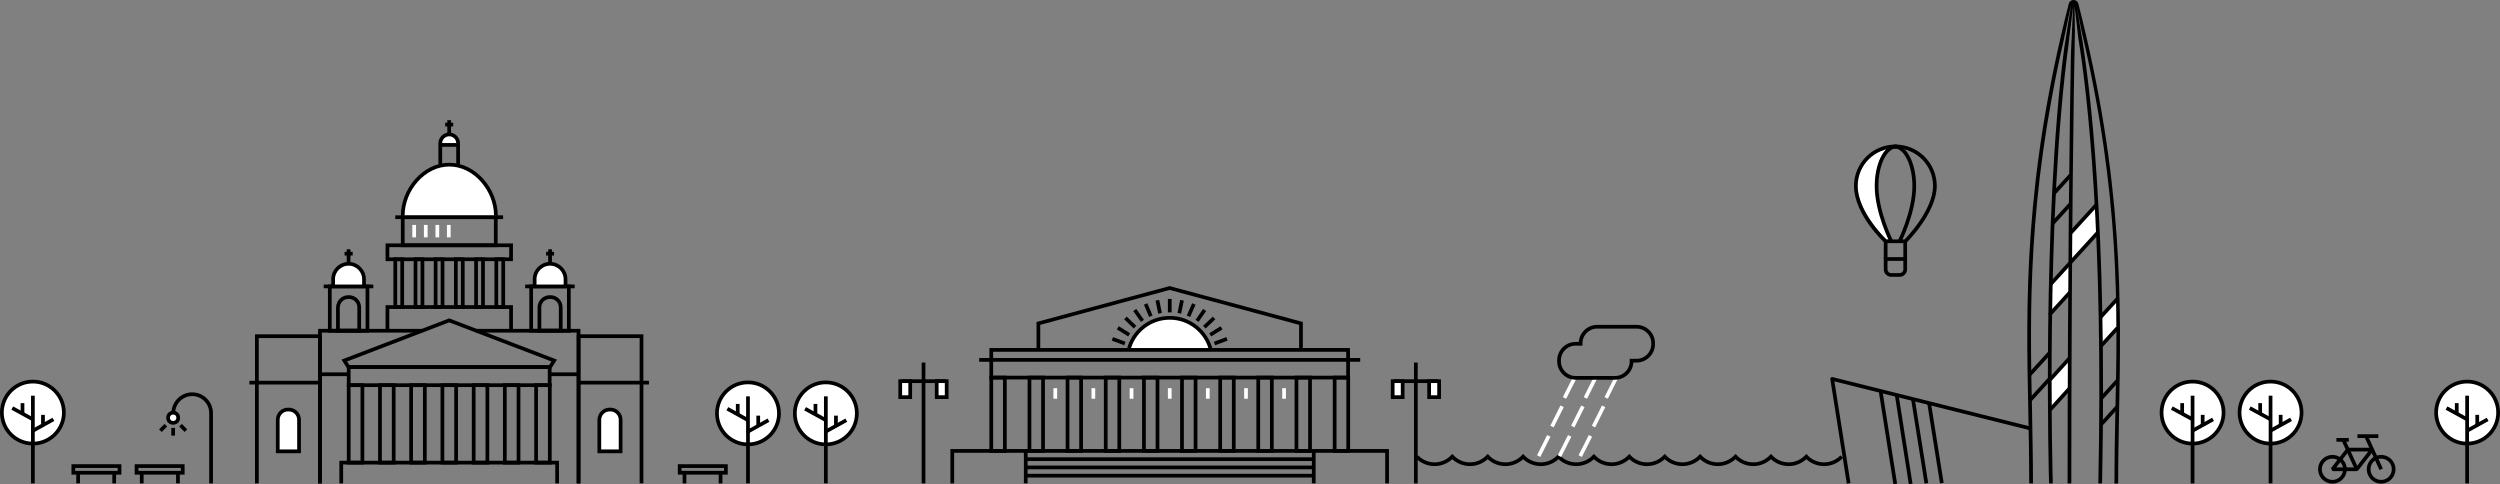 <?xml version="1.0" encoding="UTF-8"?> <svg xmlns="http://www.w3.org/2000/svg" xmlns:xlink="http://www.w3.org/1999/xlink" version="1.1" id="Слой_1" x="0px" y="0px" viewBox="0 0 1878.4 363.8" style="enable-background:new 0 0 1878.4 363.8;" xml:space="preserve"><rect x="0" y="0" width="1878.4" height="363.8" fill="#808080" stroke="none"/> <style type="text/css"> .st0{fill:none;stroke:#000000;stroke-width:2.792;stroke-miterlimit:10;} .st1{fill:#FFFFFF;} .st2{fill:#FFFFFF;stroke:#000000;stroke-width:2.792;stroke-miterlimit:10;} .st3{fill:none;stroke:#FFFFFF;stroke-width:2.792;stroke-miterlimit:10;} .st4{fill:none;stroke:#000000;stroke-width:2.792;stroke-linejoin:bevel;stroke-miterlimit:10;} .st5{fill:none;stroke:#000000;stroke-width:2.792;stroke-linejoin:round;stroke-miterlimit:10;} .st6{fill:none;stroke:#FFFFFF;stroke-width:2.792;stroke-linejoin:round;stroke-miterlimit:10;} </style> <g> <path class="st0" d="M1064.6,343.1c3.3,3.5,8,5.7,13.3,5.7c5.2,0,9.9-2.2,13.3-5.7c3.3,3.5,8,5.7,13.3,5.7c5.2,0,9.9-2.2,13.3-5.7 c3.3,3.5,8,5.7,13.3,5.7c5.2,0,9.9-2.2,13.3-5.7c3.3,3.5,8,5.7,13.3,5.7c5.2,0,9.9-2.2,13.3-5.7c3.3,3.5,8,5.7,13.3,5.7 c5.2,0,9.9-2.2,13.3-5.7c3.3,3.5,8,5.7,13.3,5.7c5.2,0,9.9-2.2,13.3-5.7c3.3,3.5,8,5.7,13.3,5.7c5.2,0,9.9-2.2,13.3-5.7 c3.3,3.5,8,5.7,13.3,5.7c5.2,0,9.9-2.2,13.3-5.7c3.3,3.5,8,5.7,13.3,5.7c5.2,0,9.9-2.2,13.3-5.7c3.3,3.5,8,5.7,13.3,5.7 s9.9-2.2,13.3-5.7c3.3,3.5,8,5.7,13.3,5.7c5.2,0,9.9-2.2,13.3-5.7c3.3,3.5,8,5.7,13.3,5.7s9.9-2.2,13.3-5.7"></path> <line class="st0" x1="1543.4" y1="145.1" x2="1556" y2="131.3"></line> <polygon class="st1" points="1554.8,198.1 1555.1,219.8 1540.6,235.7 1541,213.3 "></polygon> <polygon class="st1" points="1578.5,260.1 1578.1,238.5 1590.4,225.1 1590.4,247.1 "></polygon> <polygon class="st1" points="1541.5,307.3 1541.1,284.2 1554.2,269.8 1554.2,293.4 "></polygon> <polygon class="st1" points="1555.2,198.5 1555.4,174.3 1575.2,153 1576.3,174.9 "></polygon> <g> <circle class="st2" cx="1706" cy="310" r="23.3"></circle> <line class="st0" x1="1706" y1="315.1" x2="1690.4" y2="306.6"></line> <line class="st0" x1="1705.8" y1="323.7" x2="1721.4" y2="315.1"></line> <line class="st0" x1="1698.2" y1="310.6" x2="1698.2" y2="302.9"></line> <line class="st0" x1="1713.6" y1="319.4" x2="1713.6" y2="311.7"></line> <line class="st0" x1="1706" y1="297.3" x2="1706" y2="363.2"></line> </g> <g> <circle class="st2" cx="1853.7" cy="310" r="23.3"></circle> <line class="st0" x1="1853.7" y1="315.1" x2="1838.2" y2="306.6"></line> <line class="st0" x1="1853.6" y1="323.7" x2="1869.1" y2="315.1"></line> <line class="st0" x1="1845.9" y1="310.6" x2="1845.9" y2="302.9"></line> <line class="st0" x1="1861.3" y1="319.4" x2="1861.3" y2="311.7"></line> <line class="st0" x1="1853.7" y1="297.3" x2="1853.7" y2="363.2"></line> </g> <g> <circle class="st2" cx="1647.4" cy="310" r="23.3"></circle> <line class="st0" x1="1647.4" y1="315.1" x2="1631.8" y2="306.6"></line> <line class="st0" x1="1647.2" y1="323.7" x2="1662.8" y2="315.1"></line> <line class="st0" x1="1639.6" y1="310.6" x2="1639.6" y2="302.9"></line> <line class="st0" x1="1655" y1="319.4" x2="1655" y2="311.7"></line> <line class="st0" x1="1647.4" y1="297.3" x2="1647.4" y2="363.2"></line> </g> <g> <rect x="510.7" y="350.2" class="st0" width="34.7" height="5"></rect> <line class="st0" x1="541.4" y1="355" x2="541.4" y2="363.2"></line> <line class="st0" x1="514.3" y1="355" x2="514.3" y2="363.2"></line> </g> <g> <rect x="55.1" y="350.2" class="st0" width="34.7" height="5"></rect> <line class="st0" x1="85.8" y1="355" x2="85.8" y2="363.2"></line> <line class="st0" x1="58.7" y1="355" x2="58.7" y2="363.2"></line> </g> <g> <g> <rect x="102.6" y="350.2" class="st0" width="34.7" height="5"></rect> <line class="st0" x1="106.5" y1="355" x2="106.5" y2="363.2"></line> <line class="st0" x1="133.7" y1="355" x2="133.7" y2="363.2"></line> </g> <g> <line class="st0" x1="158.6" y1="363.2" x2="158.6" y2="310.1"></line> <path class="st0" d="M158.6,310.4c0-7.9-6.4-14.2-14.2-14.2s-14.2,6.4-14.2,14.2"></path> <circle class="st2" cx="130.1" cy="313.9" r="3.8"></circle> <line class="st0" x1="130.1" y1="321.5" x2="130.1" y2="327.3"></line> <g> <line class="st0" x1="124.6" y1="319.5" x2="120.5" y2="323.6"></line> <line class="st0" x1="135.6" y1="319.5" x2="139.7" y2="323.6"></line> </g> </g> </g> <g> <g> <line class="st3" x1="1183.2" y1="283.8" x2="1175.5" y2="299"></line> <line class="st3" x1="1214.4" y1="283.8" x2="1206.8" y2="299"></line> <line class="st3" x1="1198.8" y1="283.8" x2="1191.2" y2="299"></line> </g> <g> <line class="st3" x1="1173.7" y1="305.3" x2="1166.1" y2="320.5"></line> <line class="st3" x1="1204.9" y1="305.3" x2="1197.3" y2="320.5"></line> <line class="st3" x1="1189.3" y1="305.3" x2="1181.7" y2="320.5"></line> </g> <g> <line class="st3" x1="1163.7" y1="327.5" x2="1156.1" y2="342.7"></line> <line class="st3" x1="1195" y1="327.5" x2="1187.3" y2="342.7"></line> <line class="st3" x1="1179.4" y1="327.5" x2="1171.7" y2="342.7"></line> </g> <path class="st0" d="M1229.7,245.5H1200c-6.8,0-12.4,5.6-12.4,12.4v0.4h-3.8c-6.8,0-12.4,5.6-12.4,12.4v0.8 c0,6.8,5.6,12.4,12.4,12.4h29.7c6.8,0,12.4-5.6,12.4-12.4V271h3.8c6.8,0,12.4-5.6,12.4-12.4v-0.8 C1242.1,251.1,1236.5,245.5,1229.7,245.5z"></path> </g> <g> <path class="st1" d="M1395.5,139.4c0-13.7,9.7-25.2,22.7-28c-5.5,4.8-9.2,15.4-9.2,28c0,16.9,8,35.2,10.5,40.5h-2.3 C1414.5,177.2,1395.5,157.2,1395.5,139.4z"></path> <path class="st0" d="M1427.3,206.6h-6.3c-2.3,0-4.2-1.9-4.2-4.2v-7.8h14.7v7.8C1431.5,204.7,1429.6,206.6,1427.3,206.6z"></path> <g> <line class="st0" x1="1431.5" y1="181.5" x2="1431.5" y2="194.6"></line> <line class="st0" x1="1416.8" y1="194.6" x2="1416.8" y2="181"></line> </g> <path class="st0" d="M1416.8,181.3h14.8c0,0,22.2-21.9,22.2-41.6c0-16.4-13.3-29.7-29.7-29.7c-16.4,0-29.7,13.3-29.7,29.7 C1394.5,160.8,1416.8,181.3,1416.8,181.3z"></path> <g> <path class="st0" d="M1422.8,110.1c0.2,0,0.4,0,0.7,0c8.2,0,14.8,13.3,14.8,29.7c0,19.7-11.1,41.6-11.1,41.6"></path> <path class="st0" d="M1425.5,110.1c-0.2,0-0.4,0-0.7,0c-8.2,0-14.8,13.3-14.8,29.7c0,19.7,11.1,41.6,11.1,41.6"></path> </g> </g> <g> <g> <line class="st0" x1="1063.8" y1="272.4" x2="1063.8" y2="363.2"></line> <line class="st0" x1="1080.5" y1="286.4" x2="1047.2" y2="286.4"></line> <g> <rect x="1073.8" y="286.4" class="st2" width="7.5" height="12"></rect> <rect x="1046.4" y="286.4" class="st2" width="7.5" height="12"></rect> </g> </g> <g> <line class="st0" x1="693.9" y1="272.4" x2="693.9" y2="363.2"></line> <line class="st0" x1="710.5" y1="286.4" x2="677.3" y2="286.4"></line> <g> <rect x="703.8" y="286.4" class="st2" width="7.5" height="12"></rect> <rect x="676.4" y="286.4" class="st2" width="7.5" height="12"></rect> </g> </g> </g> <g> <circle class="st0" cx="1789.1" cy="352.6" r="9.4"></circle> <circle class="st0" cx="1752.5" cy="352.6" r="9.4"></circle> <line class="st0" x1="1789.1" y1="352.6" x2="1777.9" y2="328"></line> <line class="st0" x1="1770.8" y1="352.6" x2="1760.9" y2="331"></line> <g> <polygon class="st4" points="1752.5,352.6 1764.1,337.8 1782.3,337.8 1770.8,352.6 1752.7,352.6 "></polygon> </g> <line class="st0" x1="1764.8" y1="330.5" x2="1755.5" y2="330.5"></line> <line class="st0" x1="1771.3" y1="327.7" x2="1787" y2="327.7"></line> </g> <path d="M1561.6,2.8c-0.4-1.7-1.9-2.8-3.6-2.8s-3.2,1.1-3.6,2.8c-34.1,133.5-32.1,225.5-30.4,306.7c0.4,17.8,0.7,36.7,0.7,53.7h2.8 c0-17-0.4-35.9-0.7-53.8c-1.6-75.4-3.4-160.1,23.7-278.8c1-4.2,4.6-22.7,5.7-27c-0.7,4.3-5.1,31.1-5.3,33 c-16.8,129.3-11.4,324.5-11.3,326.6h2.8c-0.1-2.1-5.7-202.2,12-331.2c0.3-2.4,0.5-5.3,0.9-7.7c0.3-1.9,2.1-18.2,2.4-20.1 c0,1.8-1.6,32-1.7,36.4c-0.9,50.7-2.4,155.7-2.5,322.6h2.8c0.1-188.2,1.8-297,2.7-339.4c0.1-3.2-0.4-16.6-0.3-19.1 c0.5,2.5,2.6,22.4,2.9,24.2c7,42.9,18.9,147.3,15,334.3h2.8c4-194.5-9-299.7-15.9-339.6c-0.6-3.5-2.7-16.6-3.2-19.1 c0.7,2.9,3,16,3.7,18.9c28.9,122.5,27.1,209.1,25.4,286.1c-0.4,17.8-0.7,36.7-0.7,53.8h2.8c0-17,0.4-35.9,0.7-53.7 C1593.7,228.3,1595.7,136.3,1561.6,2.8z"></path> <polyline class="st5" points="1525.1,321.8 1376.6,284.7 1389,363.2 "></polyline> <g> <line class="st5" x1="1413.1" y1="294.5" x2="1424" y2="363.6"></line> <line class="st5" x1="1425.2" y1="297.4" x2="1435.6" y2="363.6"></line> </g> <line class="st5" x1="1437.3" y1="299.8" x2="1447.4" y2="363.2"></line> <line class="st5" x1="1449.4" y1="302.7" x2="1459" y2="363"></line> <line class="st0" x1="1542" y1="168.2" x2="1555.6" y2="153.3"></line> <line class="st0" x1="1555.4" y1="175.5" x2="1575.3" y2="153.7"></line> <line class="st0" x1="1540.9" y1="213.4" x2="1576.3" y2="174.6"></line> <line class="st0" x1="1539.9" y1="236.5" x2="1555.4" y2="219.5"></line> <g> <line class="st0" x1="1578.1" y1="238.5" x2="1591.1" y2="224.3"></line> <line class="st0" x1="1578.1" y1="260.5" x2="1591.1" y2="246.3"></line> </g> <g> <line class="st0" x1="1540.4" y1="285.2" x2="1554.9" y2="269.2"></line> <line class="st0" x1="1540.4" y1="307.9" x2="1554.9" y2="291.9"></line> </g> <line class="st0" x1="1525.1" y1="281.4" x2="1540" y2="265.1"></line> <line class="st0" x1="1525.1" y1="300.9" x2="1540" y2="284.6"></line> <line class="st0" x1="1578.7" y1="299.4" x2="1591" y2="285.9"></line> <line class="st0" x1="1578.7" y1="318.9" x2="1591" y2="305.4"></line> <g> <polyline class="st0" points="715.5,363.2 715.5,338.8 1042.2,338.8 1042.2,363.2 "></polyline> <g> <line class="st5" x1="770.7" y1="338.8" x2="770.7" y2="363.2"></line> <line class="st5" x1="987.1" y1="338.8" x2="987.1" y2="363.2"></line> </g> <line class="st0" x1="770.7" y1="345" x2="987.1" y2="345"></line> <line class="st0" x1="770.7" y1="351.2" x2="987.1" y2="351.2"></line> <line class="st0" x1="770.7" y1="357.4" x2="987.1" y2="357.4"></line> <line class="st0" x1="735.7" y1="270.4" x2="1022" y2="270.4"></line> <g> <rect x="744.8" y="283.7" class="st0" width="10.2" height="55.1"></rect> <rect x="773.5" y="283.7" class="st0" width="10.2" height="55.1"></rect> <rect x="802.1" y="283.7" class="st0" width="10.2" height="55.1"></rect> <rect x="830.8" y="283.7" class="st0" width="10.2" height="55.1"></rect> <rect x="859.5" y="283.7" class="st0" width="10.2" height="55.1"></rect> <rect x="888.1" y="283.7" class="st0" width="10.2" height="55.1"></rect> <rect x="916.8" y="283.7" class="st0" width="10.2" height="55.1"></rect> <rect x="945.4" y="283.7" class="st0" width="10.2" height="55.1"></rect> <rect x="974.1" y="283.7" class="st0" width="10.2" height="55.1"></rect> <rect x="1002.8" y="283.7" class="st0" width="10.2" height="55.1"></rect> </g> <polyline class="st0" points="780.2,262.4 780.2,243 878.8,216.4 977.5,243 977.5,262.4 "></polyline> <g> <path class="st2" d="M848,262.9c3.4-13.9,16-24.1,30.9-24.1s27.5,10.3,30.9,24.2"></path> <g> <line class="st0" x1="878.9" y1="234.7" x2="878.9" y2="224.6"></line> <line class="st0" x1="871.6" y1="235.4" x2="869.6" y2="225.6"></line> <line class="st0" x1="864.7" y1="237.6" x2="860.8" y2="228.4"></line> <line class="st0" x1="858.4" y1="241.1" x2="852.6" y2="232.9"></line> <line class="st0" x1="852.8" y1="245.8" x2="845.6" y2="238.9"></line> <line class="st0" x1="848.4" y1="251.6" x2="839.9" y2="246.3"></line> <line class="st0" x1="845.2" y1="258.1" x2="835.8" y2="254.6"></line> <line class="st0" x1="912.5" y1="258.1" x2="921.9" y2="254.6"></line> <line class="st0" x1="909.3" y1="251.6" x2="917.8" y2="246.3"></line> <line class="st0" x1="904.9" y1="245.8" x2="912.2" y2="238.9"></line> <line class="st0" x1="899.4" y1="241.1" x2="905.1" y2="232.9"></line> <line class="st0" x1="893" y1="237.6" x2="897" y2="228.4"></line> <line class="st0" x1="886.1" y1="235.4" x2="888.1" y2="225.6"></line> </g> </g> <rect x="744.8" y="262.9" class="st0" width="268.1" height="20.8"></rect> <g> <line class="st6" x1="792.9" y1="291.7" x2="792.9" y2="299.6"></line> <line class="st6" x1="821.5" y1="291.7" x2="821.5" y2="299.6"></line> <line class="st6" x1="850.2" y1="291.7" x2="850.2" y2="299.6"></line> <line class="st6" x1="878.9" y1="291.7" x2="878.9" y2="299.6"></line> <line class="st6" x1="907.5" y1="291.7" x2="907.5" y2="299.6"></line> <line class="st6" x1="936.2" y1="291.7" x2="936.2" y2="299.6"></line> <line class="st6" x1="964.8" y1="291.7" x2="964.8" y2="299.6"></line> </g> </g> <g> <polygon class="st0" points="337.5,240.7 416.4,270.9 413.3,275.8 261.8,275.8 258.7,270.9 "></polygon> <rect x="262" y="275.8" class="st0" width="151" height="13.6"></rect> <g> <rect x="262" y="289.4" class="st0" width="10.3" height="58.2"></rect> <rect x="285.5" y="289.4" class="st0" width="10.3" height="58.2"></rect> <rect x="308.9" y="289.4" class="st0" width="10.3" height="58.2"></rect> <rect x="332.4" y="289.4" class="st0" width="10.3" height="58.2"></rect> <rect x="355.9" y="289.4" class="st0" width="10.3" height="58.2"></rect> <rect x="379.3" y="289.4" class="st0" width="10.3" height="58.2"></rect> <rect x="402.8" y="289.4" class="st0" width="10.3" height="58.2"></rect> </g> <polyline class="st0" points="256.4,363.2 256.4,347.6 418.6,347.6 418.6,363.2 "></polyline> <polyline class="st0" points="240.4,363.2 240.4,248.5 317.3,248.5 "></polyline> <polyline class="st0" points="357.7,248.5 434.7,248.5 434.7,363.2 "></polyline> <line class="st0" x1="413" y1="281.2" x2="434.7" y2="281.2"></line> <line class="st0" x1="240.7" y1="281.2" x2="262" y2="281.2"></line> <g> <rect x="399.1" y="215.2" class="st0" width="28.3" height="33.3"></rect> <path class="st0" d="M413.1,223.2h0.5c4.3,0,7.7,3.5,7.7,7.7v17.5h-16V231C405.3,226.7,408.8,223.2,413.1,223.2z"></path> <path class="st2" d="M424.9,214.6v-4.8c0-6.4-5.2-11.6-11.6-11.6s-11.6,5.2-11.6,11.6v5.3"></path> <g> <line class="st0" x1="413.3" y1="187.3" x2="413.3" y2="198"></line> <line class="st0" x1="410.3" y1="190.6" x2="416.3" y2="190.6"></line> </g> <line class="st0" x1="394.6" y1="215.2" x2="431.8" y2="215.2"></line> </g> <polyline class="st0" points="384,248.5 384,230.7 291.1,230.7 291.1,248.5 "></polyline> <rect x="291.1" y="184.3" class="st0" width="92.9" height="10.5"></rect> <rect x="302.6" y="163.2" class="st0" width="69.9" height="21.1"></rect> <g> <rect x="297" y="194.8" class="st0" width="5.2" height="35.9"></rect> <rect x="312.2" y="194.8" class="st0" width="5.2" height="35.9"></rect> <rect x="327.3" y="194.8" class="st0" width="5.2" height="35.9"></rect> <rect x="342.5" y="194.8" class="st0" width="5.2" height="35.9"></rect> <rect x="357.7" y="194.8" class="st0" width="5.2" height="35.9"></rect> <rect x="372.9" y="194.8" class="st0" width="5.2" height="35.9"></rect> </g> <path class="st2" d="M302.6,162c0-19.3,15.7-38.3,35-38.3s35,19,35,38.3"></path> <path class="st2" d="M330.8,107.7c0-3.7,3-6.7,6.7-6.7s6.7,3,6.7,6.7"></path> <polyline class="st0" points="330.8,123.7 330.8,108.9 344.2,108.9 344.2,123.7 "></polyline> <g> <line class="st0" x1="337.5" y1="90.3" x2="337.5" y2="101"></line> <line class="st0" x1="334.5" y1="93.6" x2="340.5" y2="93.6"></line> </g> <g> <polyline class="st0" points="434.7,363.2 434.7,252.6 482,252.6 482,363.2 "></polyline> <line class="st0" x1="434.7" y1="287.5" x2="487.6" y2="287.5"></line> <path class="st2" d="M458.1,307.7h0.5c4.3,0,7.7,3.5,7.7,7.7v23.7h-16v-23.7C450.4,311.1,453.8,307.7,458.1,307.7z"></path> </g> <g> <polyline class="st0" points="240.4,363.2 240.4,252.6 193,252.6 193,363.2 "></polyline> <line class="st0" x1="240.4" y1="287.5" x2="187.4" y2="287.5"></line> <path class="st2" d="M216.9,307.7h-0.5c-4.3,0-7.7,3.5-7.7,7.7v23.7h16v-23.7C224.7,311.1,221.2,307.7,216.9,307.7z"></path> </g> <line class="st0" x1="297" y1="163.2" x2="378" y2="163.2"></line> <g> <rect x="247.8" y="215.2" class="st0" width="28.3" height="33.3"></rect> <path class="st0" d="M261.7,223.2h0.5c4.3,0,7.7,3.5,7.7,7.7v17.5h-16V231C254,226.7,257.4,223.2,261.7,223.2z"></path> <path class="st2" d="M273.5,214.6v-4.8c0-6.4-5.2-11.6-11.6-11.6s-11.6,5.2-11.6,11.6v5.3"></path> <g> <line class="st0" x1="261.9" y1="187.3" x2="261.9" y2="198"></line> <line class="st0" x1="258.9" y1="190.6" x2="265" y2="190.6"></line> </g> <line class="st0" x1="243.2" y1="215.2" x2="280.5" y2="215.2"></line> </g> <g> <line class="st6" x1="311.2" y1="169" x2="311.2" y2="178.3"></line> <line class="st6" x1="319.9" y1="169" x2="319.9" y2="178.3"></line> <line class="st6" x1="328.6" y1="169" x2="328.6" y2="178.3"></line> <line class="st6" x1="337.2" y1="169" x2="337.2" y2="178.3"></line> </g> </g> <g> <circle class="st2" cx="620.5" cy="310.6" r="23.3"></circle> <line class="st0" x1="620.5" y1="315.7" x2="604.9" y2="307.1"></line> <line class="st0" x1="620.3" y1="324.3" x2="635.9" y2="315.7"></line> <line class="st0" x1="612.7" y1="311.2" x2="612.7" y2="303.5"></line> <line class="st0" x1="628.1" y1="320" x2="628.1" y2="312.3"></line> <line class="st0" x1="620.5" y1="297.8" x2="620.5" y2="363.2"></line> </g> <g> <circle class="st2" cx="562" cy="310.6" r="23.3"></circle> <line class="st0" x1="562" y1="315.7" x2="546.5" y2="307.1"></line> <line class="st0" x1="561.9" y1="324.3" x2="577.4" y2="315.7"></line> <line class="st0" x1="554.3" y1="311.2" x2="554.3" y2="303.5"></line> <line class="st0" x1="569.7" y1="320" x2="569.7" y2="312.3"></line> <line class="st0" x1="562" y1="297.8" x2="562" y2="363.2"></line> </g> <g> <circle class="st2" cx="24.7" cy="310" r="23.3"></circle> <line class="st0" x1="24.7" y1="315.1" x2="9.2" y2="306.6"></line> <line class="st0" x1="24.6" y1="323.7" x2="40.1" y2="315.1"></line> <line class="st0" x1="16.9" y1="310.6" x2="16.9" y2="302.9"></line> <line class="st0" x1="32.3" y1="319.4" x2="32.3" y2="311.7"></line> <line class="st0" x1="24.7" y1="297.3" x2="24.7" y2="363.2"></line> </g> </g> </svg> 